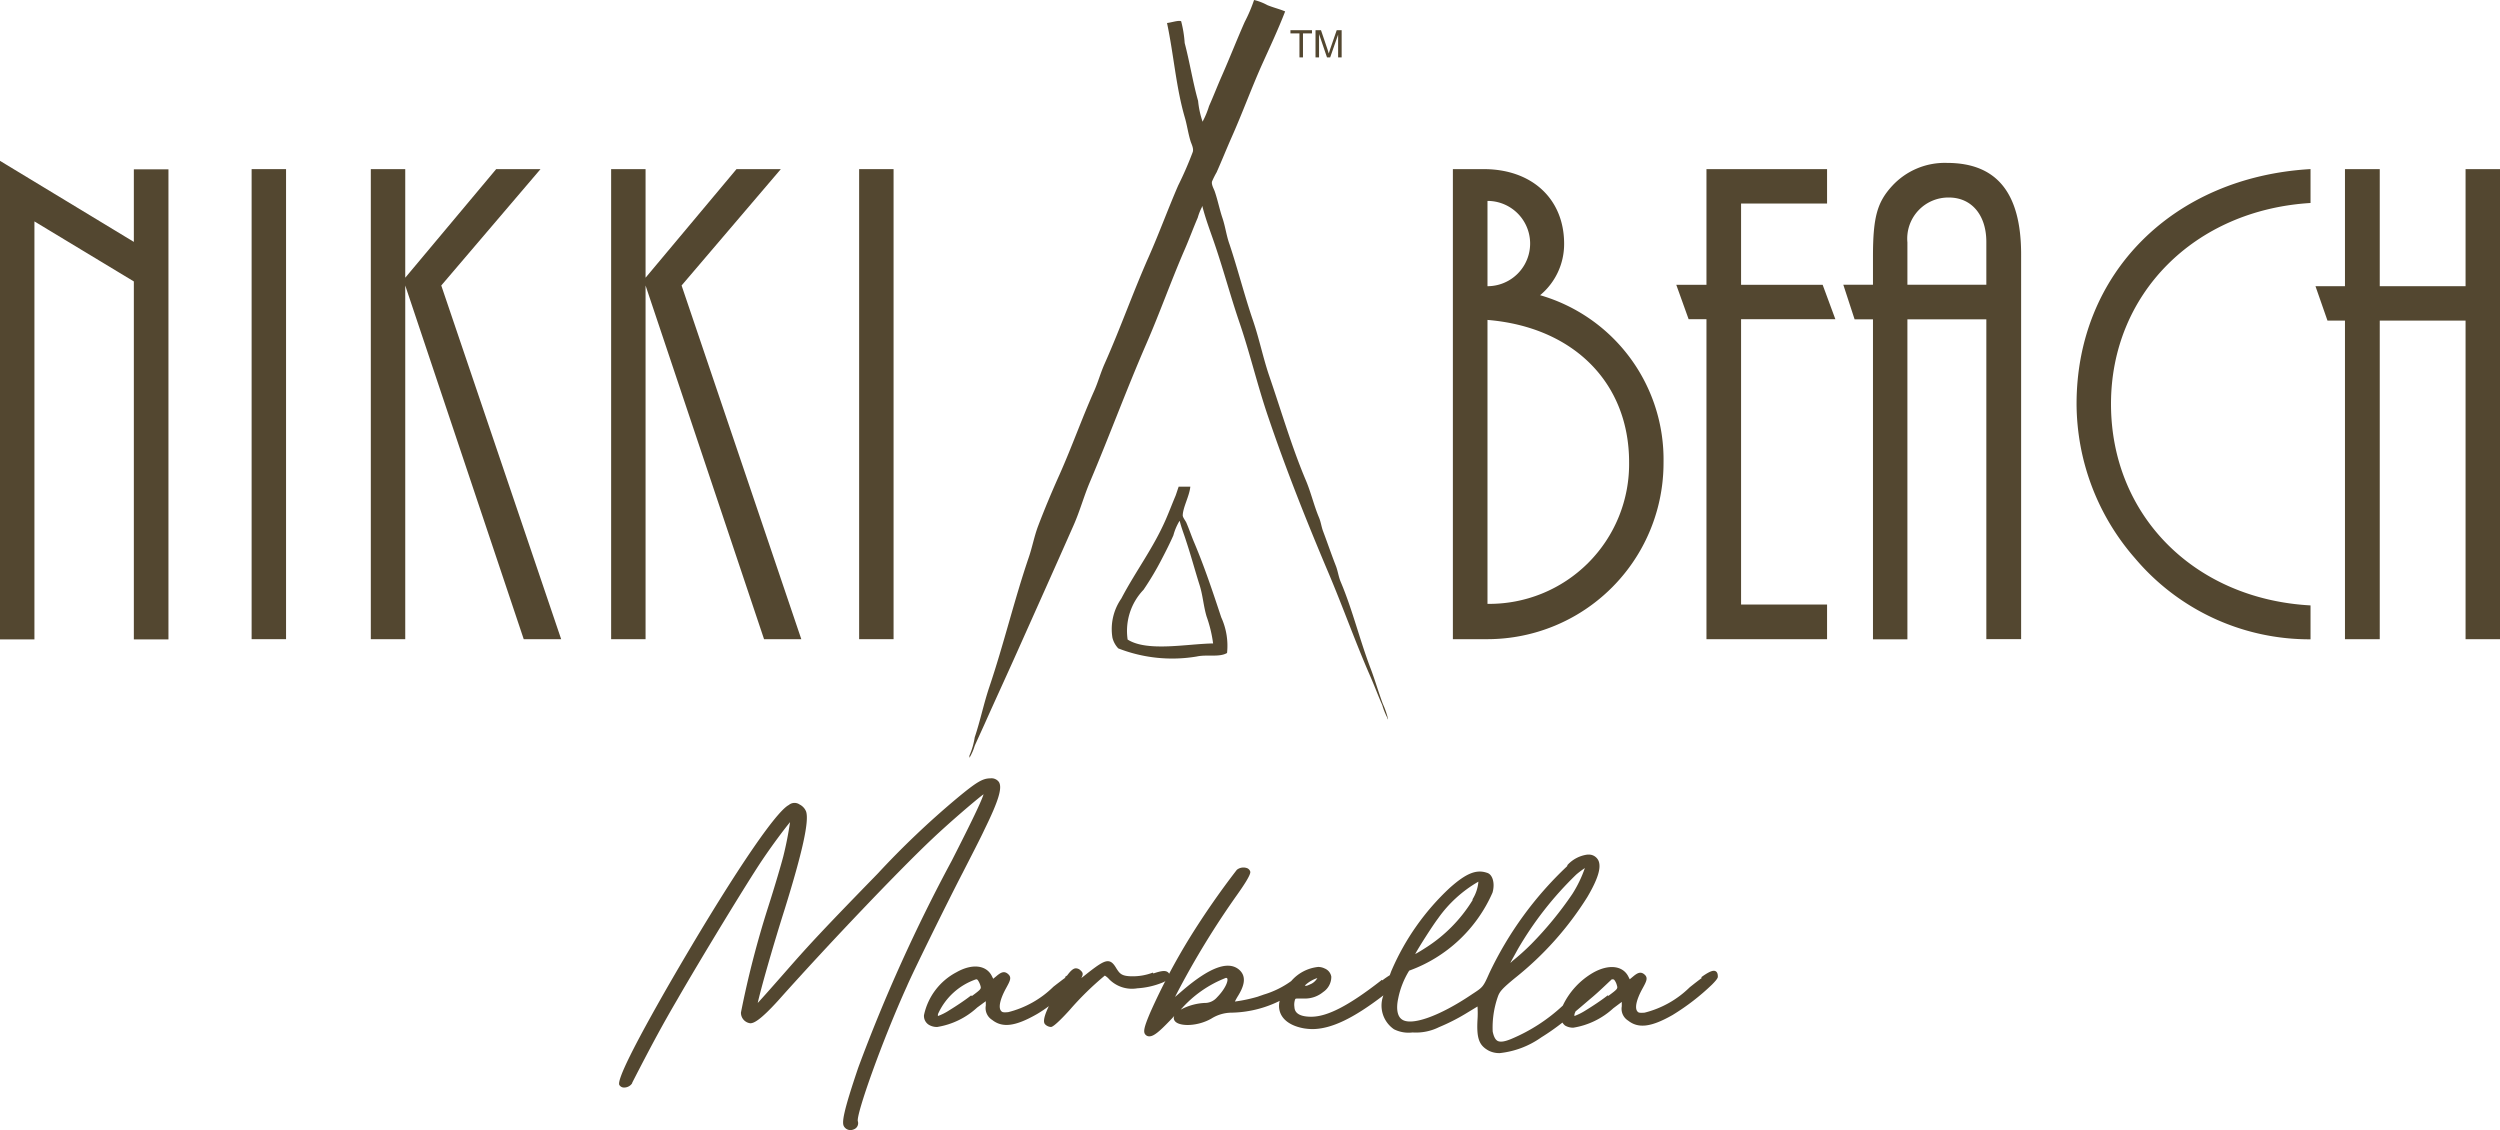 <?xml version="1.0" encoding="UTF-8"?><svg xmlns="http://www.w3.org/2000/svg" width="141.581" height="64" viewBox="0 0 141.581 64">
  <g id="_01_NEW_Nikki_Teepee_Beach__Logo_Marbella" data-name="01_NEW Nikki_Teepee_Beach__Logo_Marbella" transform="translate(-4.58 -6.23)">
    <g id="Group_5315" data-name="Group 5315" transform="translate(4.58 6.23)">
      <path id="Path_414" data-name="Path 414" d="M12.16,42.98V22.71l-5.63-3.4V42.98H4.58V15.88l7.58,4.59V16.36h1.96V42.98Z" transform="translate(-4.58 -6.771)" fill="#534730"/>
      <rect id="Rectangle_1273" data-name="Rectangle 1273" width="1.95" height="26.62" transform="translate(14.25 9.578)" fill="#534730"/>
      <path id="Path_415" data-name="Path 415" d="M34.24,42.98,27.53,22.95V42.98H25.58V16.36h1.95v6.15l5.15-6.15h2.51l-5.62,6.59,6.79,20.03Z" transform="translate(-4.58 -6.782)" fill="#534730"/>
      <path id="Path_416" data-name="Path 416" d="M48.4,42.98,41.69,22.95V42.98H39.74V16.36h1.95v6.15l5.15-6.15h2.51l-5.62,6.59,6.78,20.03Z" transform="translate(-5.13 -6.782)" fill="#534730"/>
      <rect id="Rectangle_1274" data-name="Rectangle 1274" width="1.95" height="26.62" transform="translate(48.655 9.578)" fill="#534730"/>
      <g id="Group_5310" data-name="Group 5310" transform="translate(82.28 9.578)">
        <path id="Path_417" data-name="Path 417" d="M90.14,24.9V40.98a7.918,7.918,0,0,0,8.02-8.02c0-4.51-3.16-7.66-8.02-8.06m0-6.74v4.83a2.415,2.415,0,0,0,0-4.83m0,24.82H88.18V16.36h1.75c2.71,0,4.55,1.67,4.55,4.23a3.757,3.757,0,0,1-1.36,2.91,9.687,9.687,0,0,1,6.99,9.46,9.982,9.982,0,0,1-9.97,10.02" transform="translate(-88.18 -16.36)" fill="#534730"/>
      </g>
      <path id="Path_418" data-name="Path 418" d="M104.67,24.86V41.02h4.87v1.96h-6.83V24.86H101.7l-.7-1.95h1.71V16.36h6.83v1.95h-4.87v4.6h4.62l.72,1.95Z" transform="translate(-6.069 -6.782)" fill="#534730"/>
      <g id="Group_5311" data-name="Group 5311" transform="translate(104.391 9.226)">
        <path id="Path_419" data-name="Path 419" d="M119.15,20.47c0-1.51-.83-2.51-2.12-2.51a2.327,2.327,0,0,0-2.35,2.54v2.4h4.47Zm0,22.51V24.86h-4.47V42.98h-1.95V24.86h-1.04l-.64-1.96h1.68V21.31c0-2.24.24-3.08,1.08-4A4.05,4.05,0,0,1,116.92,16c2.83,0,4.2,1.71,4.2,5.18V42.97h-1.97Z" transform="translate(-111.05 -16)" fill="#534730"/>
        <path id="Path_420" data-name="Path 420" d="M127.57,38.39a13.345,13.345,0,0,1-3.31-8.74c0-7.38,5.46-12.85,13.25-13.3v1.92c-6.58.4-11.3,5.16-11.3,11.38,0,6.3,4.71,11.05,11.3,11.41v1.92a12.919,12.919,0,0,1-9.94-4.59" transform="translate(-111.05 -16)" fill="#534730"/>
      </g>
      <path id="Path_421" data-name="Path 421" d="M146.29,42.98V24.94h-4.86V42.98h-1.97V24.94h-.99l-.68-1.95h1.67V16.36h1.97v6.63h4.86V16.36h1.95V42.98Z" transform="translate(-6.659 -6.782)" fill="#534730"/>
      <g id="Group_5314" data-name="Group 5314" transform="translate(54.901)">
        <g id="Group_5312" data-name="Group 5312">
          <path id="Path_422" data-name="Path 422" d="M76.57,6.23a3.052,3.052,0,0,1,.76.294c.34.137.67.215,1,.352-.4,1.037-.88,2.055-1.33,3.053-.6,1.35-1.09,2.7-1.69,4.051-.29.656-.56,1.331-.86,2.006a5.044,5.044,0,0,0-.26.519c-.05.186.12.45.16.587.17.5.27,1.018.43,1.487.17.509.22.988.4,1.487.47,1.409.85,2.916,1.33,4.315.35,1.027.55,2.026.89,3.053.69,2,1.29,4.071,2.09,5.969.3.7.47,1.458.76,2.143.11.264.13.509.23.773.24.636.48,1.341.73,1.977.11.294.14.577.26.871.68,1.6,1.09,3.337,1.73,5,.23.616.42,1.272.66,1.918a4.722,4.722,0,0,1,.3.871h-.03v-.049a4.151,4.151,0,0,1-.3-.744c-.24-.548-.45-1.116-.7-1.683-.82-1.879-1.51-3.826-2.32-5.744-1.23-2.9-2.42-5.881-3.45-8.925-.61-1.791-1.02-3.572-1.63-5.353-.48-1.409-.87-2.867-1.36-4.315-.24-.714-.54-1.478-.73-2.241-.03.029-.01.01-.03.069a3.145,3.145,0,0,0-.23.587c-.25.577-.47,1.184-.73,1.781-.77,1.771-1.41,3.591-2.19,5.382-1.11,2.554-2.09,5.216-3.18,7.789-.35.822-.57,1.654-.93,2.466-1.05,2.378-2.13,4.785-3.18,7.134-.62,1.39-1.25,2.75-1.86,4.12-.19.421-.38.832-.56,1.233a3.042,3.042,0,0,1-.3.685v-.127a4.068,4.068,0,0,0,.3-1.037c.31-.92.51-1.908.83-2.857.81-2.4,1.41-4.922,2.22-7.3.21-.607.31-1.184.53-1.781.38-1,.8-2,1.23-2.955.7-1.575,1.27-3.19,1.96-4.736.23-.519.36-1.027.6-1.556.88-1.977,1.6-4.032,2.49-6.038.58-1.311,1.08-2.681,1.66-4.022a20.061,20.061,0,0,0,.83-1.908c.06-.215-.09-.47-.13-.616-.14-.46-.2-.93-.33-1.36-.49-1.693-.62-3.533-1-5.323.23-.02.64-.166.8-.1a6.5,6.5,0,0,1,.2,1.233c.29,1.1.46,2.221.76,3.278a5.144,5.144,0,0,0,.26,1.194v-.029a4.851,4.851,0,0,0,.36-.871c.25-.558.47-1.135.73-1.722.44-1,.84-2.026,1.29-3.043a8.642,8.642,0,0,0,.53-1.243" transform="translate(-60.45 -6.23)" fill="#534730"/>
          <path id="Path_423" data-name="Path 423" d="M69.41,43.39a3.367,3.367,0,0,1,.9-2.82,16.847,16.847,0,0,0,1.06-1.79c.22-.42.44-.86.63-1.29a3.125,3.125,0,0,1,.33-.79l.03-.03c.09.39.25.77.36,1.13.28.84.5,1.67.76,2.49.19.59.22,1.18.4,1.79a7.44,7.44,0,0,1,.37,1.53c-1.47.02-3.72.49-4.84-.22m5.3-1.26c-.49-1.48-.94-2.83-1.52-4.21-.16-.37-.29-.77-.46-1.16-.04-.09-.2-.29-.2-.4.01-.46.38-1.1.43-1.63H72.3c-.06.17-.11.33-.17.5-.19.45-.36.9-.56,1.36-.71,1.63-1.72,2.95-2.52,4.48a3.026,3.026,0,0,0-.5,2.22,1.352,1.352,0,0,0,.33.6,8.388,8.388,0,0,0,4.44.46c.59-.13,1.28.06,1.72-.2a3.874,3.874,0,0,0-.33-2.02" transform="translate(-60.45 -7.17)" fill="#534730"/>
        </g>
        <path id="Path_424" data-name="Path 424" d="M79.14,9.48V8.12h-.51V7.94h1.22v.18h-.51V9.48Z" transform="translate(-60.45 -6.23)" fill="#534730"/>
        <g id="Group_5313" data-name="Group 5313" transform="translate(19.6 1.71)">
          <path id="Path_425" data-name="Path 425" d="M80.05,9.48V7.94h.31l.37,1.09c.03.1.06.18.07.23.02-.06.04-.14.08-.25l.37-1.07h.28V9.48h-.2V8.19l-.45,1.29H80.7l-.45-1.32V9.48Z" transform="translate(-80.05 -7.94)" fill="#534730"/>
        </g>
      </g>
    </g>
    <path id="Path_426" data-name="Path 426" d="M59.7,56.61c.44-.86,1.05-2.04,1.24-2.46.8-1.63,1.02-2.36.82-2.69a.515.515,0,0,0-.48-.21c-.44,0-.78.2-1.9,1.13a48.828,48.828,0,0,0-4.49,4.27c-3,3.08-3.85,3.99-5.11,5.43-.79.9-1.39,1.58-1.68,1.89.16-.73.79-2.98,1.53-5.32,1-3.22,1.39-4.97,1.21-5.52a.761.761,0,0,0-.37-.4.5.5,0,0,0-.61.03c-.8.41-3.47,4.42-6.82,10.22-1.97,3.44-2.91,5.34-2.78,5.63a.308.308,0,0,0,.28.15.541.541,0,0,0,.44-.23l.02-.06c1.15-2.24,1.77-3.37,2.53-4.67,1.34-2.33,4.05-6.78,4.83-7.93.57-.85,1.27-1.78,1.57-2.14a19.537,19.537,0,0,1-.38,1.93c-.11.43-.49,1.73-.86,2.88a54.544,54.544,0,0,0-1.54,5.97.6.6,0,0,0,.53.61c.18,0,.53-.13,1.59-1.3,2.78-3.12,6.85-7.39,8.71-9.14.98-.93,2.5-2.23,2.91-2.53-.14.47-.94,2.07-1.8,3.76a92.831,92.831,0,0,0-5.3,11.73c-.86,2.54-.94,3.13-.8,3.33a.424.424,0,0,0,.36.2.5.5,0,0,0,.21-.05.369.369,0,0,0,.21-.45c-.11-.36,1.36-4.52,2.78-7.65C56.87,62.26,58.88,58.19,59.7,56.61Z" transform="translate(-0.608 -0.94)" fill="#534730"/>
    <path id="Path_427" data-name="Path 427" d="M71.67,62.45a.253.253,0,0,0-.11-.23c-.14-.1-.37-.07-.81.08l-.03-.05-.08.03a3.163,3.163,0,0,1-1.07.18c-.62,0-.72-.15-.91-.44-.14-.24-.26-.38-.43-.41-.25-.04-.56.17-1.18.65-.11.09-.25.2-.38.3.11-.21.11-.3-.05-.44a.37.37,0,0,0-.29-.11c-.13.02-.27.14-.46.4l-.14.1.05.02h0c-.15.1-.31.23-.51.38l-.18.14a5.57,5.57,0,0,1-2.56,1.44c-.31.03-.35,0-.42-.09-.14-.2-.03-.67.3-1.27.22-.4.32-.59.14-.77-.24-.24-.44-.12-.7.1l-.17.14-.08-.16c-.31-.61-1.1-.72-2-.21a3.578,3.578,0,0,0-1.84,2.43.588.588,0,0,0,.28.55.888.888,0,0,0,.47.12,4.36,4.36,0,0,0,2.26-1.1l.49-.36v.25a.79.79,0,0,0,.36.81c.58.46,1.31.37,2.52-.32a6.876,6.876,0,0,0,.69-.46c-.4.83-.26.98-.2,1.04a.5.5,0,0,0,.32.14c.18,0,.85-.73,1.05-.95a16.9,16.9,0,0,1,2-1.96.992.992,0,0,1,.25.21,1.81,1.81,0,0,0,1.59.51,4.478,4.478,0,0,0,1.44-.33C71.54,62.7,71.67,62.57,71.67,62.45ZM60.43,63.54l-.05.04c-.32.25-.82.58-1.18.8a3.177,3.177,0,0,1-.65.33.31.31,0,0,1,.01-.13,3.664,3.664,0,0,1,2.15-1.95c.03,0,.07.01.08.03l.02.02a1.071,1.071,0,0,1,.14.29c.06.2.06.21-.48.61Z" transform="translate(-0.852 -0.94)" fill="#534730"/>
    <path id="Path_428" data-name="Path 428" d="M102.29,62.42l-.14.1.05.03c-.14.1-.31.23-.5.38l-.19.15a5.57,5.57,0,0,1-2.56,1.44c-.32.02-.35,0-.42-.09-.14-.2-.03-.67.3-1.27.22-.4.32-.59.15-.77-.24-.24-.44-.12-.7.1l-.17.14-.08-.16c-.31-.61-1.1-.72-2-.21a4.267,4.267,0,0,0-1.71,1.86A9.867,9.867,0,0,1,91.42,66c-.38.16-.63.2-.79.12-.13-.07-.22-.24-.28-.53a5.287,5.287,0,0,1,.29-1.97c.1-.29.24-.46.97-1.06a18.157,18.157,0,0,0,4.1-4.59c.6-1.02.8-1.67.63-2.06a.6.6,0,0,0-.48-.34H95.7a1.855,1.855,0,0,0-1.09.56l-.02.02-.03.08a20.164,20.164,0,0,0-4.41,6.07c-.34.77-.36.78-.96,1.17-1.86,1.26-3.5,1.84-4.01,1.41-.24-.19-.3-.62-.18-1.17a4.764,4.764,0,0,1,.62-1.57,8.192,8.192,0,0,0,4.72-4.42c.15-.52.01-1.03-.31-1.12-.61-.21-1.19.03-2.12.86a13.905,13.905,0,0,0-3.27,4.63c-.05.11-.08.21-.12.31a4.678,4.678,0,0,0-.42.29l-.03-.03-.07.06c-1.8,1.4-3.01,2.03-3.93,2.03s-.94-.42-.95-.56a.9.9,0,0,1,.04-.42c.03-.05.03-.05.19-.05h.4a1.614,1.614,0,0,0,1-.37,1.033,1.033,0,0,0,.46-.87.609.609,0,0,0-.37-.46.839.839,0,0,0-.37-.09,2.331,2.331,0,0,0-1.53.8,5.2,5.2,0,0,1-1.57.77c-.1.04-.21.07-.31.11a8.566,8.566,0,0,1-1.31.28,3.442,3.442,0,0,1,.19-.34c.26-.43.55-1.05.03-1.48-.62-.5-1.66-.11-3.18,1.19l-.43.37.07-.14a48.132,48.132,0,0,1,3.47-5.68c.29-.41.77-1.11.72-1.28a.308.308,0,0,0-.23-.21.6.6,0,0,0-.53.11,45.877,45.877,0,0,0-2.64,3.8,36.233,36.233,0,0,0-2.25,4.25c-.38.89-.43,1.15-.27,1.3a.278.278,0,0,0,.21.08c.25,0,.58-.29,1.12-.85.1-.1.2-.21.29-.31a.268.268,0,0,0,.02.28c.22.33,1.26.34,2.07-.12a2.179,2.179,0,0,1,1.12-.34,6.383,6.383,0,0,0,2.76-.67.611.611,0,0,0-.03.13c-.09.73.44,1.26,1.41,1.43a3.419,3.419,0,0,0,.45.04c1.08,0,2.33-.6,4.04-1.91a1.628,1.628,0,0,0,.6,1.92,1.837,1.837,0,0,0,1.05.18,2.932,2.932,0,0,0,1.5-.3,11.243,11.243,0,0,0,1.47-.74l.38-.23c.13-.08.25-.15.33-.2a5.566,5.566,0,0,1,0,.74c-.06,1.08.09,1.47.65,1.77a1.334,1.334,0,0,0,.61.13,4.984,4.984,0,0,0,2.35-.89,13.12,13.12,0,0,0,1.2-.84.612.612,0,0,0,.15.17.888.888,0,0,0,.47.12,4.36,4.36,0,0,0,2.26-1.1l.48-.36v.25a.79.79,0,0,0,.36.81c.58.46,1.31.37,2.52-.32a12.98,12.98,0,0,0,2.23-1.72c.33-.33.33-.41.33-.45,0-.1-.01-.25-.13-.31S102.66,62.17,102.29,62.42Zm-5.43,1.12-.05.04c-.32.25-.82.58-1.18.8a3.484,3.484,0,0,1-.65.33.31.31,0,0,1,.01-.13c.01-.04.04-.09.05-.13.29-.24.61-.52.99-.84.28-.24.49-.44.66-.6.13-.12.23-.22.31-.29a.2.2,0,0,0,.06-.07c.02,0,.06-.02.08-.02a.155.155,0,0,1,.08.02l.02.02a.829.829,0,0,1,.14.29c.06.2.06.21-.48.61ZM91.35,61.7c.1-.2.27-.49.42-.77a19.417,19.417,0,0,1,3.32-4.24,5.256,5.256,0,0,1,.48-.36,7.03,7.03,0,0,1-.71,1.47,20.256,20.256,0,0,1-2.33,2.84,12.854,12.854,0,0,1-1.07.96A.524.524,0,0,1,91.35,61.7Zm-5.39-.5c.22-.41.98-1.6,1.29-2.01a7.175,7.175,0,0,1,2.29-2.09,2.226,2.226,0,0,1-.32.98l-.01.02v.05a8.391,8.391,0,0,1-2.65,2.69C86.39,60.95,86.12,61.12,85.96,61.2Zm-6.17,1.71a1.863,1.863,0,0,1,.63-.35.839.839,0,0,1-.33.32c-.26.12-.3.14-.38.1Zm-4.55-.36c.06,0,.07.02.08.04.06.14-.12.59-.58,1.06a.91.91,0,0,1-.72.32,3.177,3.177,0,0,0-1.34.38A6.516,6.516,0,0,1,75.24,62.55Z" transform="translate(-1.235 -0.94)" fill="#534730"/>
  </g>
</svg>
